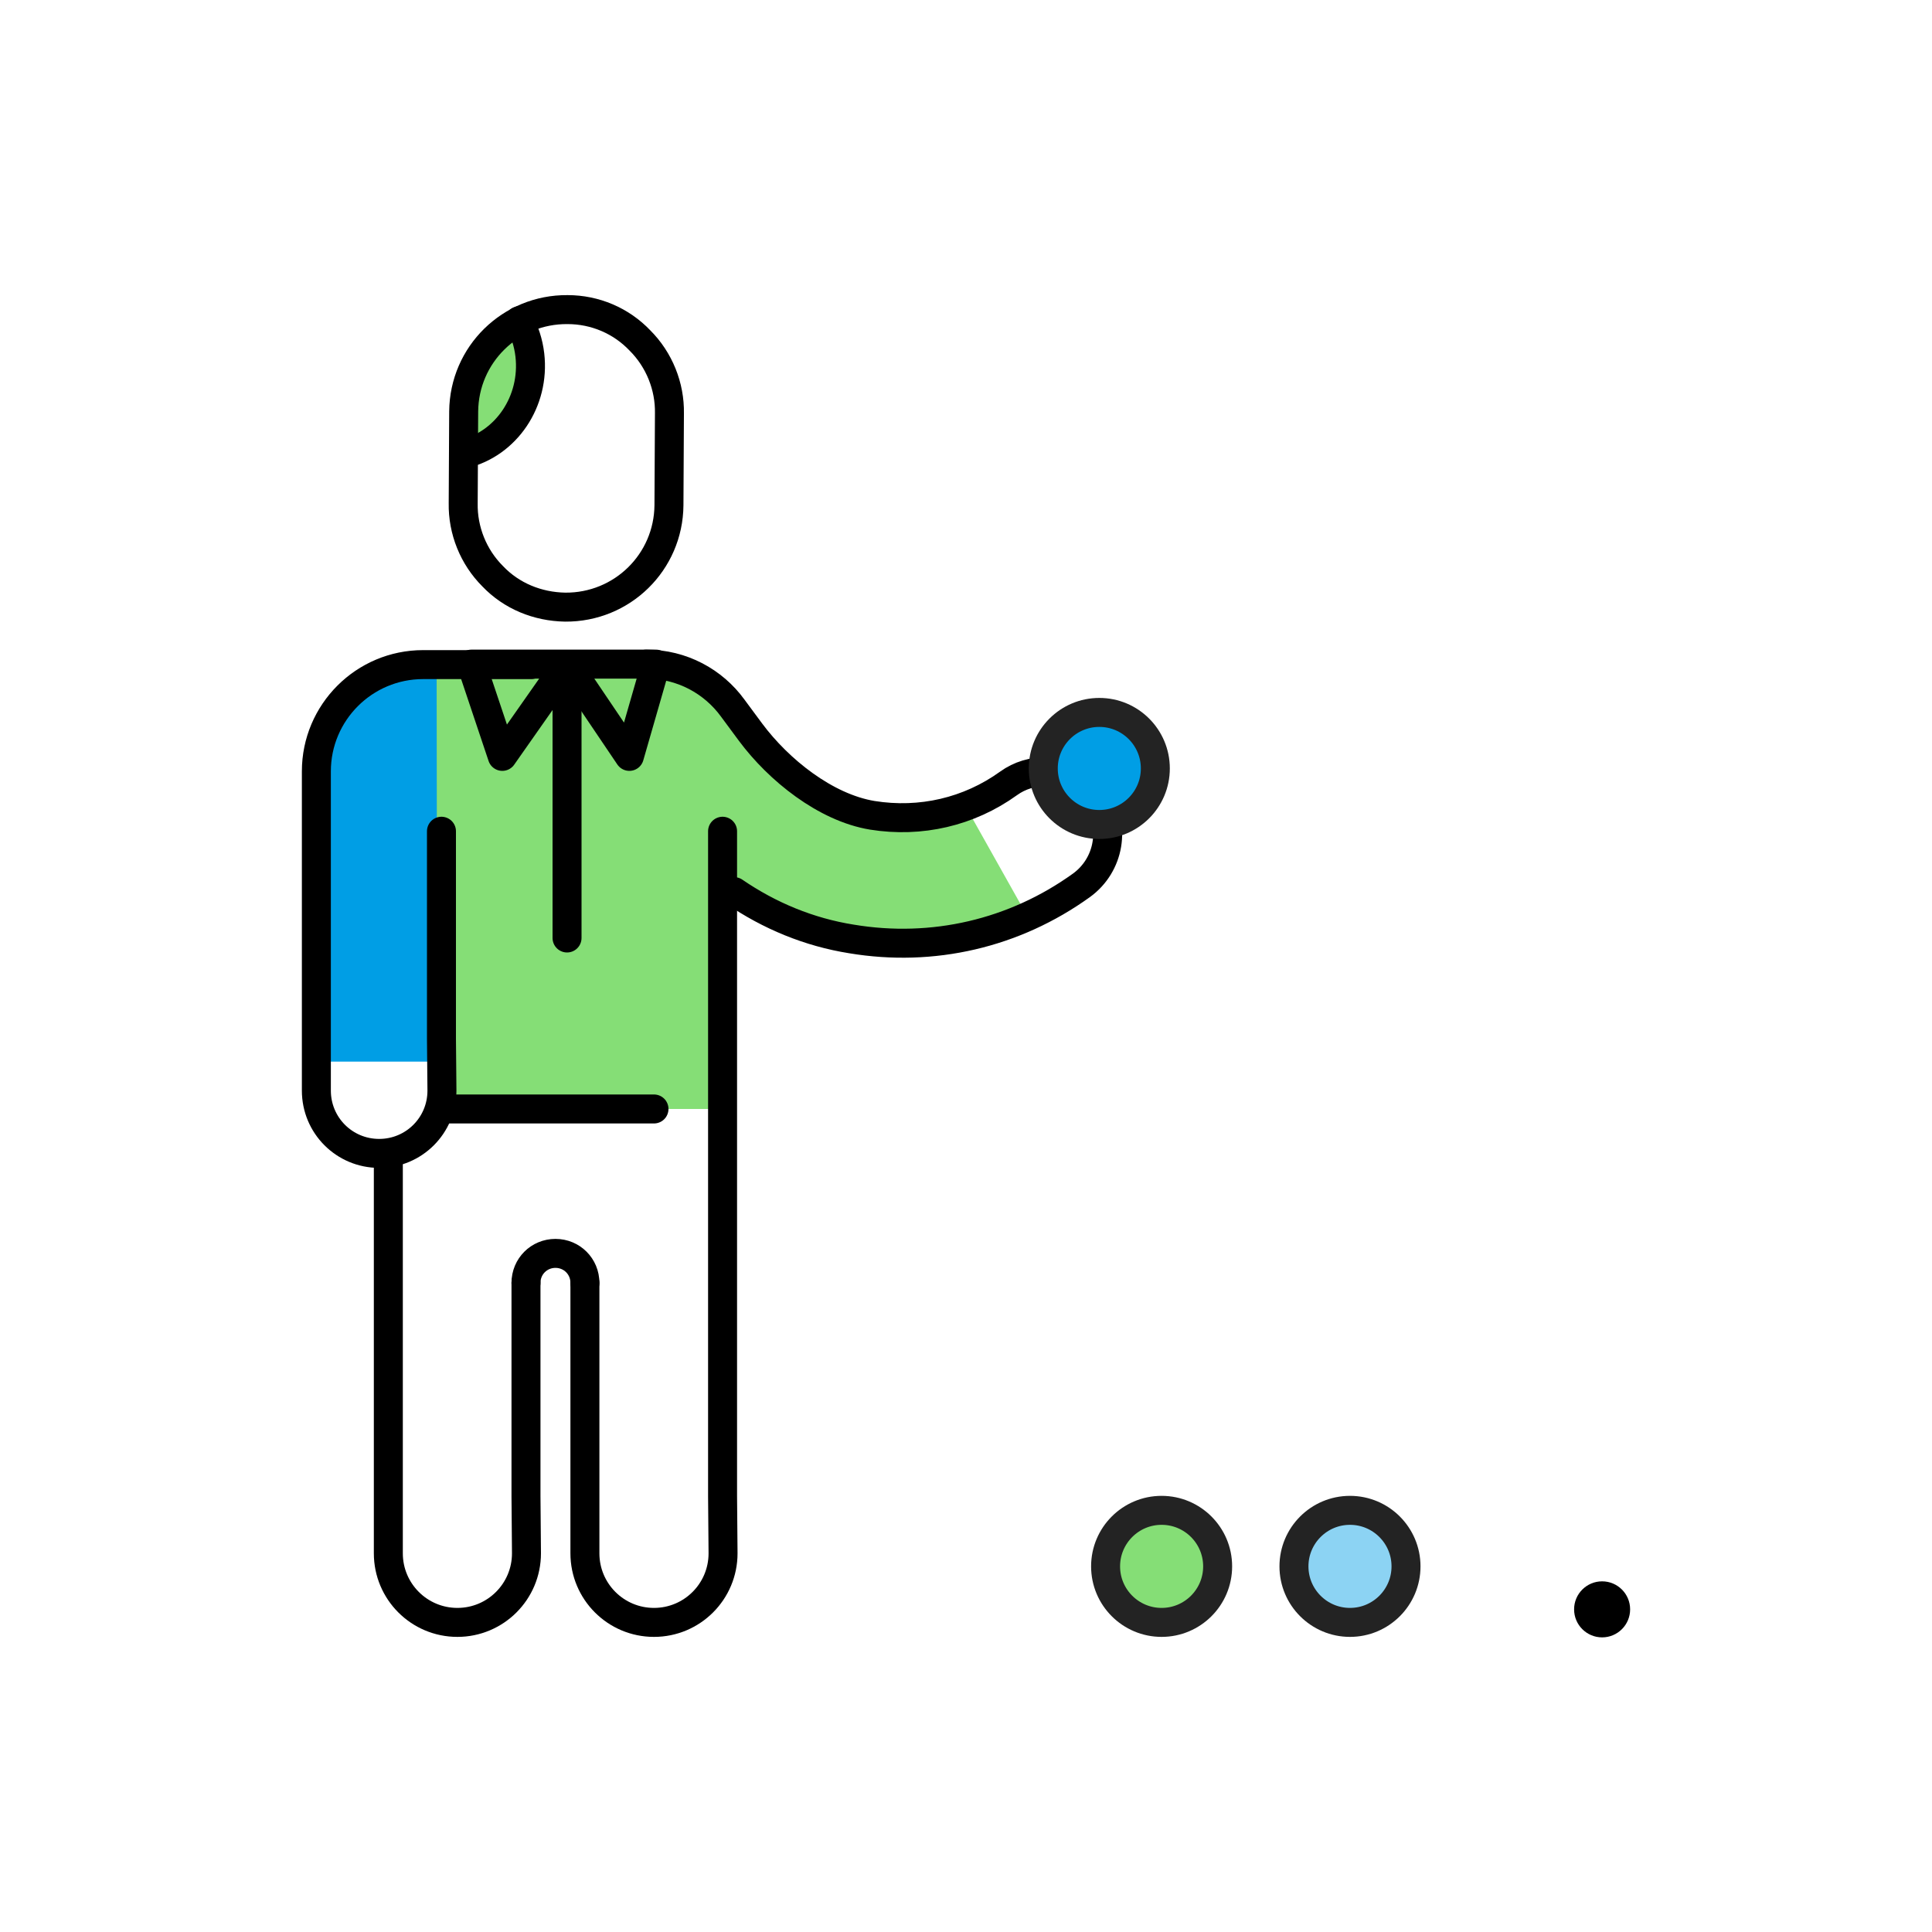 <?xml version="1.0" encoding="utf-8"?>
<!-- Generator: Adobe Illustrator 27.0.1, SVG Export Plug-In . SVG Version: 6.00 Build 0)  -->
<svg version="1.1" id="Layer_1" xmlns="http://www.w3.org/2000/svg" xmlns:xlink="http://www.w3.org/1999/xlink" x="0px" y="0px"
	 viewBox="0 0 400 400" style="enable-background:new 0 0 400 400;" xml:space="preserve">
<style type="text/css">
	.st0{display:none;}
	.st1{display:inline;}
	.st2{fill:none;}
	.st3{fill:#85DE76;}
	.st4{fill:none;stroke:#000000;stroke-width:6;stroke-linecap:round;stroke-linejoin:round;stroke-miterlimit:10;}
	.st5{fill:#8CD3F3;stroke:#232323;stroke-width:6;stroke-linecap:round;stroke-linejoin:round;stroke-miterlimit:10;}
	.st6{fill:#85DE76;stroke:#232323;stroke-width:6;stroke-linecap:round;stroke-linejoin:round;stroke-miterlimit:10;}
	.st7{fill:#009EE5;}
	.st8{fill:#009EE5;stroke:#232323;stroke-width:6;stroke-linecap:round;stroke-linejoin:round;stroke-miterlimit:10;}
</style>
<g id="Indicacions" class="st0">
	<g class="st1">
		<rect x="0.6" y="365.3" class="st2" width="400" height="10.9"/>
		<path d="M122.4,370.4c0-0.8,0.6-1.4,1.4-1.4c0.8,0,1.4,0.6,1.4,1.4c0,0.8-0.6,1.4-1.4,1.4C123,371.8,122.4,371.2,122.4,370.4z"/>
		<path d="M131.3,365.9h1.9l2.6,7.9h-1.5l-0.6-2h-3l-0.6,2h-1.4L131.3,365.9z M131,370.7h2.3l-1.2-3.6L131,370.7z"/>
		<path d="M136.3,371L136.3,371c0-1.9,1.3-3.1,2.9-3.1c1.3,0,2.5,0.6,2.6,2.2h-1.3c-0.1-0.8-0.6-1.1-1.3-1.1c-0.9,0-1.6,0.7-1.6,1.9
			v0.1c0,1.2,0.6,1.9,1.6,1.9c0.7,0,1.3-0.4,1.4-1.2h1.2c-0.1,1.3-1.1,2.3-2.7,2.3C137.6,373.9,136.3,372.8,136.3,371z"/>
		<path d="M143.3,372.1V369h-0.8v-1h0.8v-1.3h1.3v1.3h1.3v1h-1.3v3c0,0.5,0.2,0.7,0.7,0.7c0.3,0,0.5,0,0.6-0.1v1.1
			c-0.2,0.1-0.5,0.1-0.9,0.1C143.9,373.9,143.3,373.2,143.3,372.1z"/>
		<path d="M147,366.3c0-0.4,0.4-0.8,0.8-0.8c0.4,0,0.8,0.3,0.8,0.8c0,0.4-0.4,0.8-0.8,0.8S147,366.7,147,366.3z M147.1,368h1.3v5.8
			h-1.3V368z"/>
		<path d="M149.5,368h1.4l1.5,4.4l1.5-4.4h1.3l-2.1,5.8h-1.6L149.5,368z"/>
		<path d="M156.1,366.3c0-0.4,0.4-0.8,0.8-0.8c0.4,0,0.8,0.3,0.8,0.8c0,0.4-0.4,0.8-0.8,0.8C156.5,367.1,156.1,366.7,156.1,366.3z
			 M156.2,368h1.3v5.8h-1.3V368z"/>
		<path d="M159.4,372.1V369h-0.8v-1h0.8v-1.3h1.3v1.3h1.3v1h-1.3v3c0,0.5,0.2,0.7,0.7,0.7c0.3,0,0.5,0,0.6-0.1v1.1
			c-0.2,0.1-0.5,0.1-0.9,0.1C160,373.9,159.4,373.2,159.4,372.1z"/>
		<path d="M162.9,372.2c0-1.3,1.3-1.8,2.9-1.8h0.7V370c0-0.8-0.3-1.2-1-1.2c-0.7,0-1,0.3-1.1,0.9h-1.3c0.1-1.3,1.2-1.9,2.5-1.9
			s2.3,0.5,2.3,2.1v3.8h-1.3V373c-0.4,0.5-0.9,0.8-1.8,0.8C163.8,373.9,162.9,373.4,162.9,372.2z M166.6,371.7v-0.6h-0.7
			c-1,0-1.7,0.2-1.7,0.9c0,0.5,0.3,0.8,0.9,0.8C165.9,372.9,166.6,372.5,166.6,371.7z"/>
		<path d="M169.6,372.1V369h-0.8v-1h0.8v-1.3h1.3v1.3h1.3v1H171v3c0,0.5,0.2,0.7,0.7,0.7c0.3,0,0.5,0,0.6-0.1v1.1
			c-0.2,0.1-0.5,0.1-0.9,0.1C170.2,373.9,169.6,373.2,169.6,372.1z"/>
		<path d="M173.1,372h1.2c0.1,0.6,0.4,0.9,1.1,0.9c0.7,0,1-0.2,1-0.7c0-0.5-0.4-0.6-1.2-0.8c-1.5-0.2-2.1-0.7-2.1-1.8
			c0-1.2,1.1-1.7,2.2-1.7c1.2,0,2.1,0.4,2.3,1.7h-1.2c-0.1-0.5-0.4-0.8-1-0.8c-0.6,0-0.9,0.3-0.9,0.7c0,0.4,0.3,0.6,1.2,0.7
			c1.4,0.2,2.2,0.5,2.2,1.8c0,1.2-0.8,1.8-2.3,1.8C174,373.9,173.1,373.2,173.1,372z"/>
		<path d="M181.6,368h1.3v1.1c0.4-0.7,0.9-1.2,1.9-1.2v1.2c-1.2,0-1.9,0.4-1.9,1.6v3h-1.3V368z"/>
		<path d="M185.4,370.9L185.4,370.9c0-1.9,1.2-3.1,2.9-3.1c1.4,0,2.7,0.9,2.7,2.9v0.4h-4.2c0,1.1,0.6,1.7,1.6,1.7
			c0.8,0,1.2-0.3,1.3-0.9h1.3c-0.2,1.2-1.2,1.9-2.6,1.9C186.7,373.9,185.4,372.8,185.4,370.9z M189.7,370.3c-0.1-1-0.6-1.4-1.4-1.4
			c-0.8,0-1.3,0.5-1.5,1.4H189.7z"/>
		<path d="M191.8,371L191.8,371c0-1.9,1.3-3.1,2.9-3.1c1.3,0,2.5,0.6,2.6,2.2h-1.3c-0.1-0.8-0.6-1.1-1.3-1.1c-0.9,0-1.6,0.7-1.6,1.9
			v0.1c0,1.2,0.6,1.9,1.6,1.9c0.7,0,1.3-0.4,1.4-1.2h1.2c-0.1,1.3-1.1,2.3-2.7,2.3C193.1,373.9,191.8,372.8,191.8,371z"/>
		<path d="M198.5,368h1.3v1.1c0.4-0.7,0.9-1.2,1.9-1.2v1.2c-1.2,0-1.9,0.4-1.9,1.6v3h-1.3V368z"/>
		<path d="M202.4,370.9L202.4,370.9c0-1.9,1.2-3.1,2.9-3.1c1.4,0,2.7,0.9,2.7,2.9v0.4h-4.2c0,1.1,0.6,1.7,1.6,1.7
			c0.8,0,1.2-0.3,1.3-0.9h1.3c-0.2,1.2-1.2,1.9-2.6,1.9C203.6,373.9,202.4,372.8,202.4,370.9z M206.7,370.3c-0.1-1-0.6-1.4-1.4-1.4
			c-0.8,0-1.3,0.5-1.5,1.4H206.7z"/>
		<path d="M208.8,372.2c0-1.3,1.3-1.8,2.9-1.8h0.7V370c0-0.8-0.3-1.2-1-1.2c-0.7,0-1,0.3-1.1,0.9H209c0.1-1.3,1.2-1.9,2.5-1.9
			s2.3,0.5,2.3,2.1v3.8h-1.3V373c-0.4,0.5-0.9,0.8-1.8,0.8C209.7,373.9,208.8,373.4,208.8,372.2z M212.5,371.7v-0.6h-0.7
			c-1,0-1.7,0.2-1.7,0.9c0,0.5,0.3,0.8,0.9,0.8C211.9,372.9,212.5,372.5,212.5,371.7z"/>
		<path d="M215.6,372.1V369h-0.8v-1h0.8v-1.3h1.3v1.3h1.3v1h-1.3v3c0,0.5,0.2,0.7,0.7,0.7c0.3,0,0.5,0,0.6-0.1v1.1
			c-0.2,0.1-0.5,0.1-0.9,0.1C216.1,373.9,215.6,373.2,215.6,372.1z"/>
		<path d="M219.3,366.3c0-0.4,0.4-0.8,0.8-0.8c0.4,0,0.8,0.3,0.8,0.8c0,0.4-0.4,0.8-0.8,0.8C219.6,367.1,219.3,366.7,219.3,366.3z
			 M219.4,368h1.3v5.8h-1.3V368z"/>
		<path d="M221.8,368h1.4l1.5,4.4l1.5-4.4h1.3l-2.1,5.8h-1.6L221.8,368z"/>
		<path d="M227.9,370.9L227.9,370.9c0-1.9,1.2-3.1,2.9-3.1c1.4,0,2.7,0.9,2.7,2.9v0.4h-4.2c0,1.1,0.6,1.7,1.6,1.7
			c0.8,0,1.2-0.3,1.3-0.9h1.3c-0.2,1.2-1.2,1.9-2.6,1.9C229.1,373.9,227.9,372.8,227.9,370.9z M232.2,370.3c-0.1-1-0.6-1.4-1.4-1.4
			c-0.8,0-1.3,0.5-1.5,1.4H232.2z"/>
		<path d="M234.3,372h1.2c0.1,0.6,0.4,0.9,1.1,0.9c0.7,0,1-0.2,1-0.7c0-0.5-0.4-0.6-1.2-0.8c-1.5-0.2-2.1-0.7-2.1-1.8
			c0-1.2,1.1-1.7,2.2-1.7c1.2,0,2.1,0.4,2.3,1.7h-1.2c-0.1-0.5-0.4-0.8-1-0.8c-0.6,0-0.9,0.3-0.9,0.7c0,0.4,0.3,0.6,1.2,0.7
			c1.4,0.2,2.2,0.5,2.2,1.8c0,1.2-0.8,1.8-2.3,1.8C235.2,373.9,234.3,373.2,234.3,372z"/>
		<path d="M242.4,370.9L242.4,370.9c0-1.9,1.3-3.1,3-3.1c1.7,0,2.9,1.2,2.9,2.9v0.1c0,1.8-1.3,3-3,3S242.4,372.7,242.4,370.9z
			 M246.9,370.9L246.9,370.9c0-1.3-0.6-2-1.6-2s-1.6,0.7-1.6,1.9v0.1c0,1.2,0.6,1.9,1.6,1.9C246.3,372.8,246.9,372.1,246.9,370.9z"
			/>
		<path d="M251.7,371L251.7,371c0-1.9,1.1-3.1,2.6-3.1c0.9,0,1.5,0.4,1.8,1v-3.5h1.3v8.4h-1.3v-1c-0.3,0.6-1,1.1-1.9,1.1
			C252.8,373.9,251.7,372.8,251.7,371z M256.2,370.9L256.2,370.9c0-1.4-0.6-2-1.6-2c-1,0-1.6,0.7-1.6,1.9v0.1c0,1.3,0.6,1.9,1.5,1.9
			C255.5,372.8,256.2,372.2,256.2,370.9z"/>
		<path d="M258.7,368.3l1-2.5l1.2,0.5l-1.4,2.4L258.7,368.3z"/>
		<path d="M260.4,370.9L260.4,370.9c0-1.9,1.3-3.1,3-3.1c1.7,0,3,1.2,3,2.9v0.1c0,1.8-1.3,3-3,3S260.4,372.7,260.4,370.9z
			 M265,370.9L265,370.9c0-1.3-0.6-2-1.6-2s-1.6,0.7-1.6,1.9v0.1c0,1.2,0.6,1.9,1.6,1.9C264.4,372.8,265,372.1,265,370.9z"/>
		<path d="M267.1,371L267.1,371c0-1.9,1.3-3.1,2.9-3.1c1.3,0,2.5,0.6,2.6,2.2h-1.3c-0.1-0.8-0.6-1.1-1.3-1.1c-0.9,0-1.6,0.7-1.6,1.9
			v0.1c0,1.2,0.6,1.9,1.6,1.9c0.7,0,1.3-0.4,1.4-1.2h1.2c-0.1,1.3-1.1,2.3-2.7,2.3C268.4,373.9,267.1,372.8,267.1,371z"/>
		<path d="M273.7,366.3c0-0.4,0.4-0.8,0.8-0.8s0.8,0.3,0.8,0.8c0,0.4-0.4,0.8-0.8,0.8C274.1,367.1,273.7,366.7,273.7,366.3z
			 M273.9,368h1.3v5.8h-1.3V368z"/>
		<path d="M276.8,373c0-0.5,0.4-0.9,0.9-0.9c0.5,0,0.9,0.4,0.9,0.9s-0.4,0.9-0.9,0.9S276.8,373.5,276.8,373z"/>
	</g>
	<g class="st1">
		<rect y="23.1" class="st2" width="400" height="10.9"/>
		<path d="M151.4,23.6h2.5c1.8,0,2.9,0.8,2.9,2.4v0c0,1.7-1.2,2.4-2.9,2.4h-1.1v3h-1.5L151.4,23.6L151.4,23.6z M153.9,27.5
			c1,0,1.5-0.5,1.5-1.3v0c0-0.9-0.6-1.3-1.5-1.3h-1.1v2.7H153.9z"/>
		<path d="M158.1,23.6h4.9v1.2h-3.5V27h2.8v1.1h-2.8v2.3h3.6v1.2h-5.1L158.1,23.6L158.1,23.6z"/>
		<path d="M164.5,23.6h2.6c1.7,0,2.9,0.7,2.9,2.3v0c0,1.2-0.8,1.9-1.8,2.1l2.2,3.4H169l-2.1-3.2H166v3.2h-1.5V23.6z M167.2,27.3
			c1,0,1.5-0.4,1.5-1.2v0c0-0.9-0.6-1.2-1.5-1.2H166v2.5L167.2,27.3L167.2,27.3z"/>
		<path d="M171.1,29.1h1.4c0.1,0.8,0.4,1.5,1.8,1.5c0.9,0,1.5-0.5,1.5-1.2c0-0.7-0.4-1-1.6-1.2c-1.9-0.2-2.8-0.8-2.8-2.3
			c0-1.3,1.1-2.2,2.7-2.2c1.7,0,2.7,0.8,2.9,2.3h-1.3c-0.1-0.8-0.6-1.2-1.5-1.2c-0.9,0-1.4,0.4-1.4,1c0,0.6,0.3,1,1.6,1.2
			c1.9,0.2,2.8,0.8,2.8,2.4c0,1.4-1.2,2.4-2.9,2.4C172.2,31.6,171.3,30.5,171.1,29.1z"/>
		<path d="M178.2,27.6L178.2,27.6c0-2.4,1.6-4.1,4-4.1c2.3,0,4,1.7,4,4v0.1c0,2.3-1.6,4-4,4C179.7,31.6,178.2,29.9,178.2,27.6z
			 M184.6,27.6L184.6,27.6c0-1.7-0.9-2.9-2.4-2.9c-1.5,0-2.4,1.1-2.4,2.8v0.1c0,1.7,1,2.8,2.5,2.8C183.7,30.4,184.6,29.3,184.6,27.6
			z"/>
		<path d="M187.5,23.6h1.8l3.3,5.7v-5.7h1.3v7.9h-1.5l-3.5-6v6h-1.3V23.6z"/>
		<path d="M195.7,23.6h4.9v1.2h-3.5V27h2.8v1.1h-2.8v2.3h3.6v1.2h-5.1L195.7,23.6L195.7,23.6z"/>
		<path d="M201.7,29.1h1.4c0.1,0.8,0.4,1.5,1.8,1.5c0.9,0,1.5-0.5,1.5-1.2c0-0.7-0.4-1-1.6-1.2c-1.9-0.2-2.8-0.8-2.8-2.3
			c0-1.3,1.1-2.2,2.7-2.2c1.7,0,2.7,0.8,2.9,2.3h-1.3c-0.1-0.8-0.6-1.2-1.5-1.2c-0.9,0-1.4,0.4-1.4,1c0,0.6,0.3,1,1.6,1.2
			c1.9,0.2,2.8,0.8,2.8,2.4c0,1.4-1.2,2.4-2.9,2.4C202.7,31.6,201.8,30.5,201.7,29.1z"/>
		<path d="M211.4,27.6L211.4,27.6c0-2.4,1.6-4.1,3.9-4.1c1.7,0,3.2,0.8,3.4,2.6h-1.5c-0.2-1-0.9-1.5-1.9-1.5c-1.5,0-2.4,1.1-2.4,2.9
			v0.1c0,1.7,0.8,2.8,2.4,2.8c1.5,0,2.1-0.9,2.1-2h-2v-1.1h3.4v0.7c0,2.2-1.4,3.5-3.6,3.5C212.8,31.6,211.4,29.9,211.4,27.6z"/>
		<path d="M220.3,23.6h2.6c1.7,0,2.9,0.7,2.9,2.3v0c0,1.2-0.8,1.9-1.8,2.1l2.2,3.4h-1.6l-2.1-3.2h-0.9v3.2h-1.5V23.6z M222.9,27.3
			c1,0,1.5-0.4,1.5-1.2v0c0-0.9-0.6-1.2-1.5-1.2h-1.2v2.5L222.9,27.3L222.9,27.3z"/>
		<path d="M229.5,23.6h1.9l2.6,7.9h-1.5l-0.6-2h-3l-0.6,2h-1.4L229.5,23.6z M229.2,28.5h2.3l-1.2-3.6L229.2,28.5z"/>
		<path d="M235.2,23.6h1.8l3.3,5.7v-5.7h1.3v7.9h-1.5l-3.5-6v6h-1.3V23.6z"/>
		<path d="M242.9,29.1h1.4c0.1,0.8,0.4,1.5,1.8,1.5c0.9,0,1.5-0.5,1.5-1.2c0-0.7-0.4-1-1.6-1.2c-1.9-0.2-2.8-0.8-2.8-2.3
			c0-1.3,1.1-2.2,2.7-2.2c1.7,0,2.7,0.8,2.9,2.3h-1.3c-0.1-0.8-0.6-1.2-1.5-1.2c-0.9,0-1.4,0.4-1.4,1c0,0.6,0.3,1,1.6,1.2
			c1.9,0.2,2.8,0.8,2.8,2.4c0,1.4-1.2,2.4-2.9,2.4C243.9,31.6,243,30.5,242.9,29.1z"/>
	</g>
</g>
<g id="Fons">
	<g id="Layer_2_00000099632365350192636980000006316938838236654271_">
	</g>
</g>
<g id="Icona">
	<polygon class="st3" points="96.1,94.8 104.2,90.2 109.9,82 109.7,73.1 108,67.5 101.8,70.8 97.4,76.3 95,81 	"/>
	<path class="st4" d="M138.5,104.6c-0.1,11.8-9.7,21.2-21.5,21.1c-5.7-0.1-11.1-2.3-15-6.4c-4-4-6.2-9.5-6.1-15.1L96,85.2
		c0.1-11.8,9.7-21.2,21.5-21.1c5.7,0,11.1,2.3,15,6.4c4,4,6.2,9.5,6.1,15.1L138.5,104.6z"/>
	<path class="st4" d="M96,94c8.8-2.1,14.8-10.9,13.7-20.5c-0.3-2.6-1.1-4.9-2.2-7.1"/>
	<polygon class="st3" points="148.8,139.8 138.5,136.5 89.7,136.5 78.1,138.1 71.2,146 66.4,150.1 64.9,157.8 64.9,179.6 65,215.1 
		90.4,215.1 90.4,229.6 149.6,229.6 149.6,146 	"/>
	<polygon class="st4" points="97.6,137.5 104,156.6 117.4,137.5 130.3,156.6 135.8,137.5 	"/>
	<line class="st4" x1="117.4" y1="138" x2="117.4" y2="194.2"/>
	<circle class="st5" cx="279.5" cy="324.3" r="11.6"/>
	<circle class="st6" cx="240.5" cy="324.3" r="11.6"/>
	<circle cx="331.7" cy="333.2" r="5.8"/>
	<path class="st3" d="M199.9,166.9c-6.1,2.3-12.8,3-19.4,1.9c-9.7-1.6-19.4-9.4-25.2-17.2L147,144l0.4,38.5
		c7.4,5.2,19.7,10.4,28.8,11.9c12.6,2.1,25.2,0.4,36.5-4.7L199.9,166.9z"/>
	<path class="st4" d="M152,184.6c7.3,5,15.5,8.4,24.3,9.8c16.8,2.8,33.7-1.1,47.6-11.1c5.8-4.2,7.2-12.3,3-18.1
		c-0.8-1.1-1.7-2-2.7-2.8c-4.4-3.3-10.7-3.6-15.4-0.2c-8.2,5.9-18.2,8.2-28.2,6.6c-9.7-1.6-19.4-9.4-25.2-17.2l-3.7-5
		c-4-5.5-10.5-9.1-17.9-9.1"/>
	<path class="st7" d="M90.4,138.4l-6.7,0.8c-7.7,1.1-15.7,8.5-17.2,16.6l-0.5,2.9c-0.5,2.6-0.3,61.1-0.3,61.1h24.8L90.4,138.4
		L90.4,138.4z"/>
	<line class="st4" x1="135.4" y1="229.6" x2="92.9" y2="229.6"/>
	<path class="st4" d="M91.4,172.1v43l0.1,10.7c0,7.2-5.8,13-13,13s-13-5.8-13-13v-19v-47.1c0-12.2,9.9-22.1,22.1-22.1h5.7
		c0.3,0,9.1,0,16.7,0"/>
	<path class="st4" d="M108.9,265.6v44.2l0.1,11.8c0,7.9-6.4,14.3-14.3,14.3s-14.3-6.4-14.3-14.3v-21v-60.9"/>
	<path class="st4" d="M149.6,172.1v137.7l0.1,11.8c0,7.9-6.4,14.3-14.3,14.3s-14.3-6.4-14.3-14.3v-21v-35"/>
	<path class="st4" d="M121.1,265.6L121.1,265.6c0-3.4-2.7-6.1-6.1-6.1l0,0c-3.4,0-6.1,2.7-6.1,6.1l0,0"/>
	<circle class="st8" cx="227.6" cy="159.1" r="11.6"/>
</g>
</svg>
